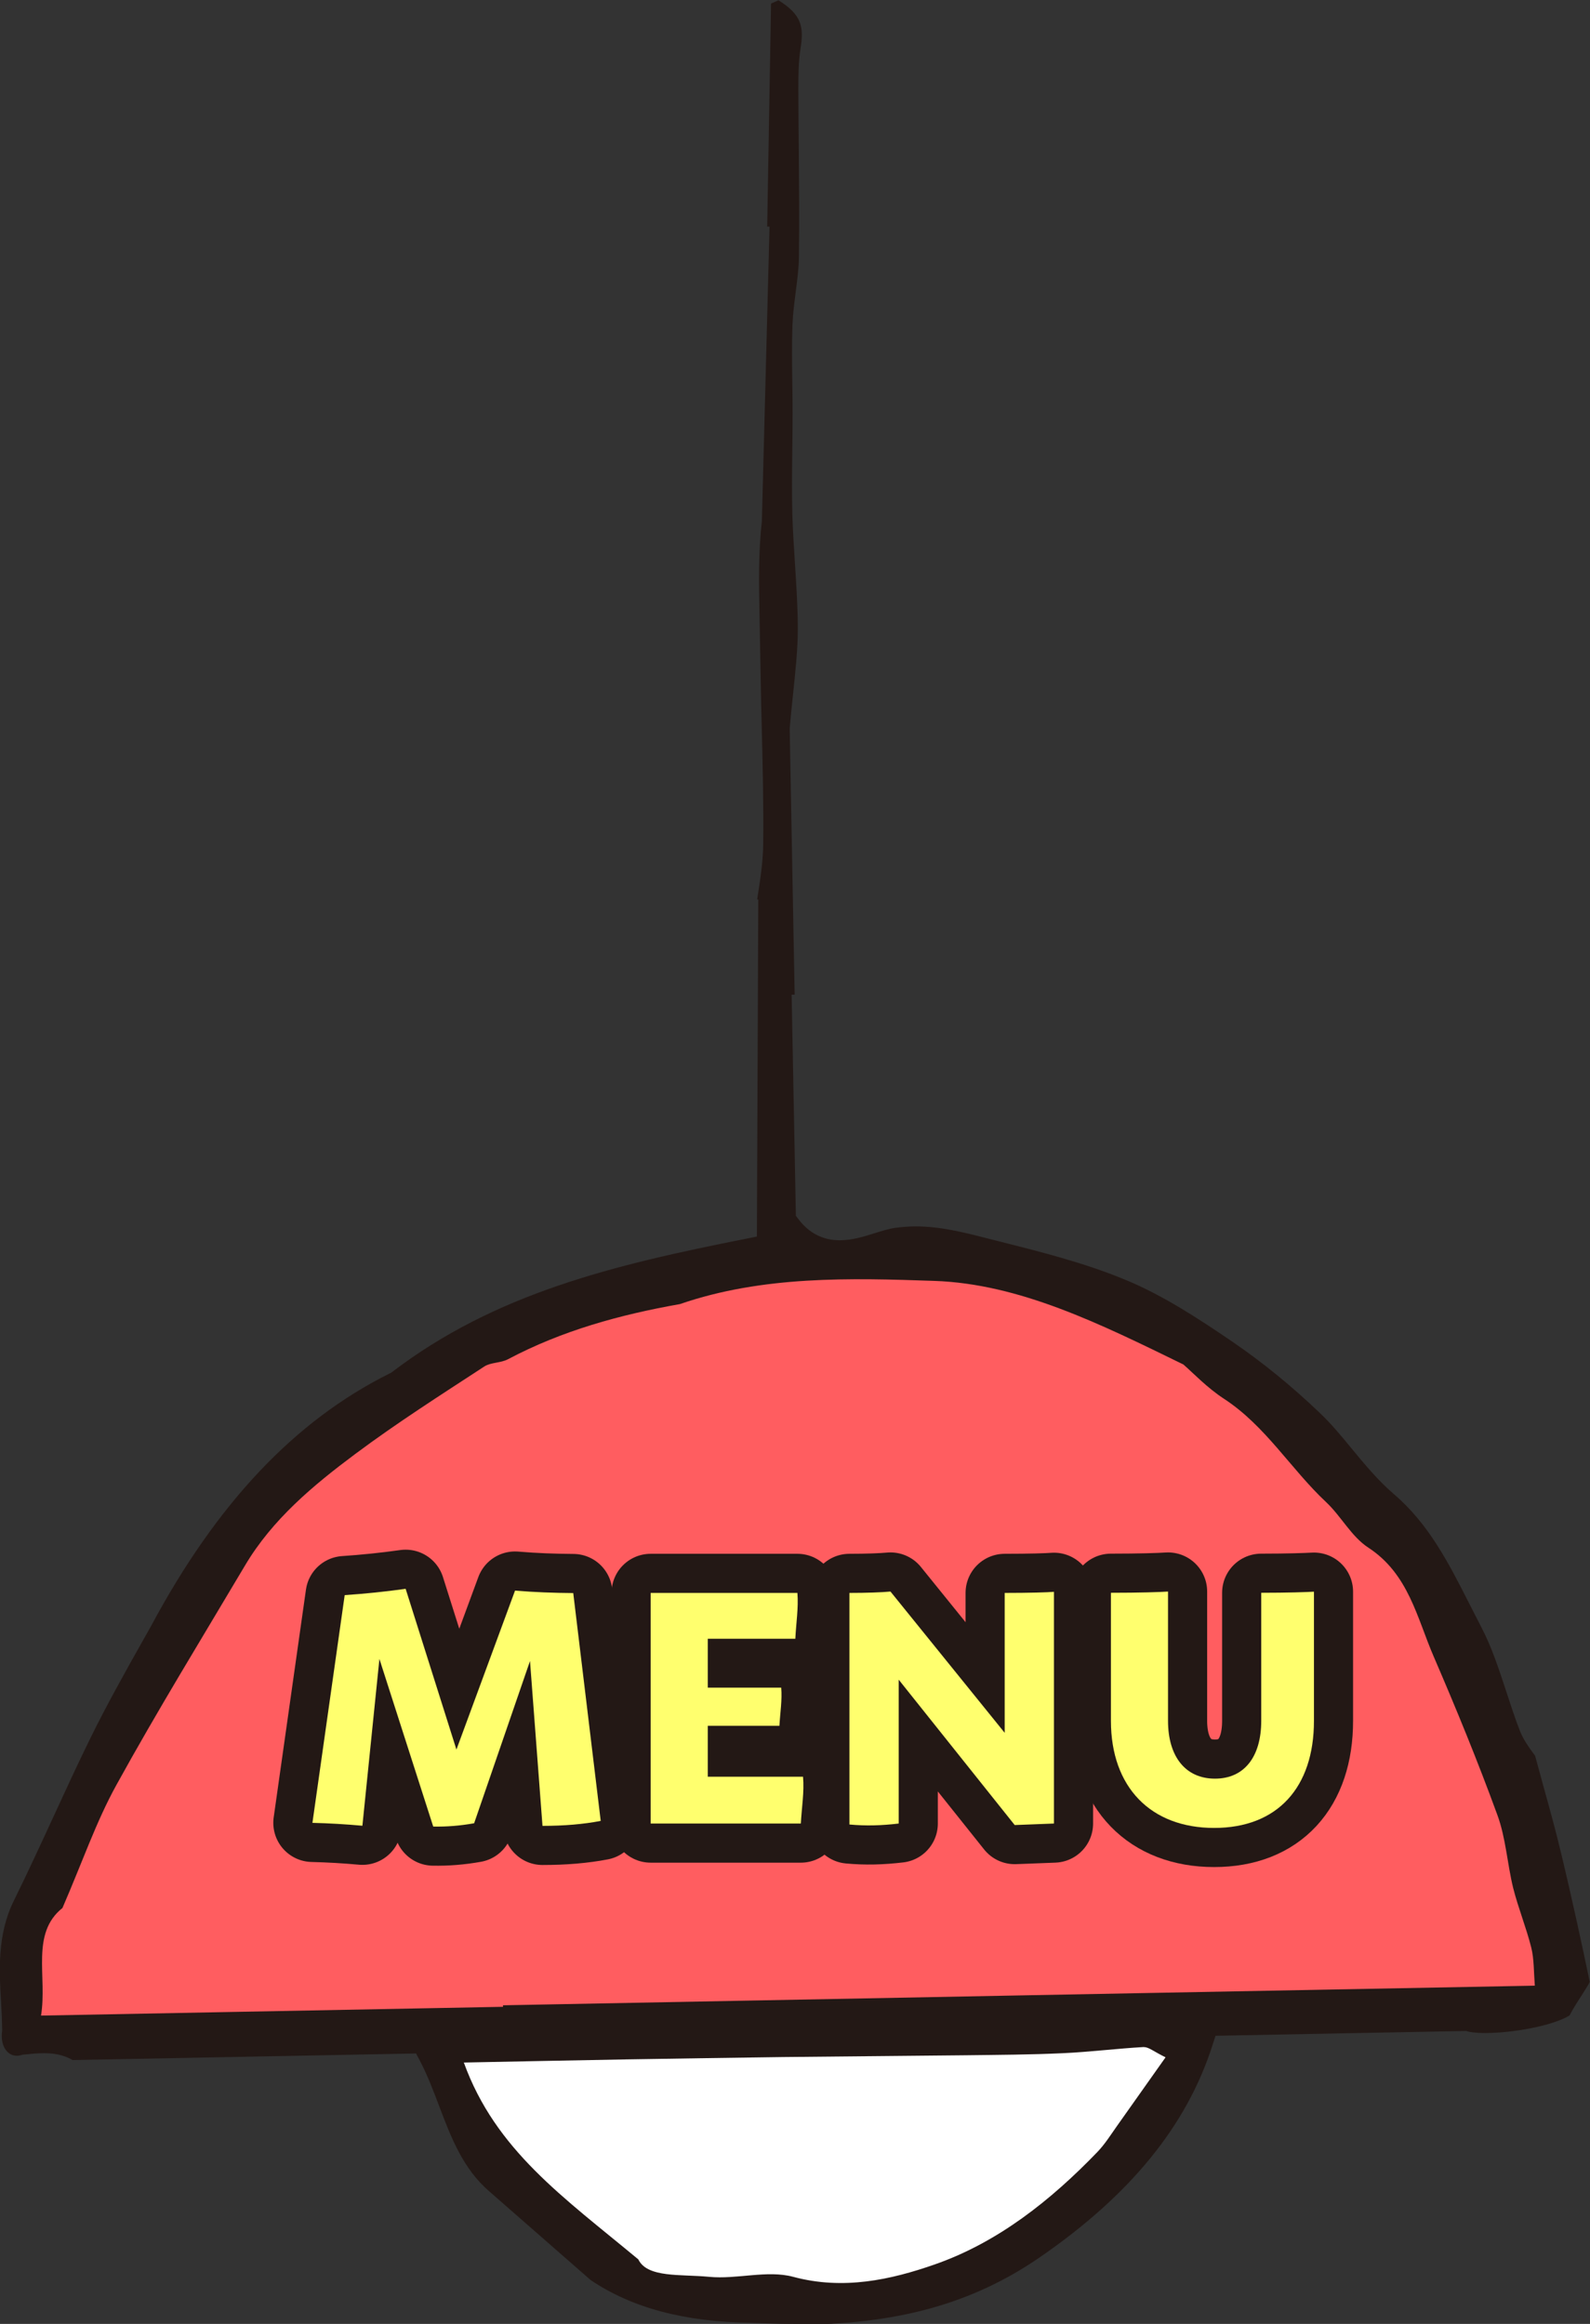<?xml version="1.0" encoding="UTF-8"?>
<svg id="_レイヤー_2" data-name="レイヤー 2" xmlns="http://www.w3.org/2000/svg" viewBox="0 0 115.83 169.29">
  <rect x="0" y="0" width="115.83" height="169.29" fill="#333333" stroke="none"/>
  <defs>
    <style>
      .cls-1 {
        fill: #231815;
      }

      .cls-1, .cls-2, .cls-3, .cls-4 {
        stroke-width: 0px;
      }

      .cls-2 {
        fill: #ff5d60;
      }

      .cls-3 {
        fill: #ffff6e;
      }

      .cls-4 {
        fill: #fff;
      }

      .cls-5 {
        fill: none;
        stroke: #231815;
        stroke-linecap: round;
        stroke-linejoin: round;
        stroke-width: 5.7px;
      }
    </style>
  </defs>
  <g id="nav">
    <g>
      <g>
        <path class="cls-1" d="M57.9,169.29c-.99,0-2.05-.03-3.13-.08-4.9-.06-8.73-1.08-11.75-3.12l-7.36-6.44c-1.93-1.66-2.78-3.89-3.68-6.26-.41-1.09-.84-2.21-1.38-3.25l-.29-.55-25.02.48c-.75-.44-1.54-.5-2.09-.5-.51,0-1.05.06-1.56.11-.52.06.49-.18,0,0-.92.34-1.68-.47-1.48-1.78l-.03-1.01-.05-.98c-.14-2.33-.29-4.98.92-7.43,1-2.03,1.96-4.11,2.89-6.13.87-1.89,1.77-3.85,2.7-5.74,1.19-2.42,2.53-4.81,3.83-7.12l.57-1.01c4.8-8.97,10.49-14.99,17.4-18.43l.09-.04.08-.06c7.53-5.74,16.13-7.8,25.78-9.71l.8-.16.1-24.56h-.08c.02-.1.03-.22.05-.33.19-1.22.38-2.48.39-3.76.03-2.85-.04-5.74-.11-8.53-.03-1.07-.05-2.14-.07-3.2-.03-1.64-.06-3.28-.09-4.92-.04-2.24-.09-4.54.17-6.77l.56-21.5h-.17s.28-16.25.28-16.25c.18-.08.36-.16.54-.24,1.69,1.05,1.86,1.93,1.61,3.51-.16.99-.16,1.99-.16,2.95v.15c0,1.4.02,2.8.03,4.19.02,2.6.05,5.28.01,7.92-.01.82-.12,1.64-.23,2.51-.1.79-.21,1.61-.24,2.44-.05,1.41-.03,2.83-.01,4.21.01.73.02,1.47.02,2.2,0,.86-.01,1.72-.02,2.58-.02,1.54-.04,3.14,0,4.72.03,1.22.12,2.44.19,3.63.1,1.57.21,3.2.21,4.78,0,1.55-.18,3.13-.35,4.79-.08.79-.17,1.6-.24,2.45v.11s.36,19.3.36,19.3h-.22s.31,16.11.31,16.11l.2.26c.77,1.01,1.78,1.52,3,1.52.9,0,1.76-.27,2.59-.53.51-.16.99-.31,1.42-.37.5-.07,1.01-.11,1.53-.11,1.76,0,3.43.42,5.04.83l.79.2c3.14.79,6.38,1.6,9.36,2.83,2.79,1.14,5.4,2.86,7.84,4.52,2.17,1.48,4.33,3.23,6.4,5.21.83.79,1.56,1.67,2.33,2.61.94,1.14,1.91,2.31,3.06,3.3,2.54,2.17,3.99,5.01,5.51,8.01.29.56.57,1.12.86,1.68.76,1.45,1.27,3.02,1.82,4.69.31.94.62,1.91.99,2.86.25.64.65,1.19.94,1.59.06.08.12.16.17.23.2.75.41,1.48.6,2.2.47,1.69.91,3.28,1.29,4.88.81,3.37,1.55,6.79,2.09,9.39,0,0,0,0,0,0-.01,0-.05.14-.21.38-.14.24-.29.46-.43.69-.28.43-.57.88-.83,1.38-1.24.76-4.15,1.28-6.14,1.28h0c-.77,0-1.13-.08-1.25-.11l-.14-.04-18.26.35-.22.68c-1.87,5.86-5.98,10.91-12.57,15.45-4.94,3.4-10.45,4.92-17.87,4.92Z"/>
        <path class="cls-2" d="M111.82,144.65c-25.31.48-50.24.95-75.18,1.43,0,.04,0,.08.01.11-11.1.21-22.2.42-33.66.64.46-2.87-.77-5.97,1.56-7.84,1.45-3.34,2.45-6.28,3.93-8.96,2.98-5.41,6.22-10.68,9.37-15.99,2-3.37,4.97-5.84,8.04-8.13,3.03-2.26,6.23-4.3,9.4-6.37.47-.3,1.17-.24,1.71-.52,3.94-2.09,8.17-3.25,12.53-4.02,6.04-2.08,12.42-1.9,18.53-1.69,6.21.21,12.07,3.12,18.15,6.09.7.61,1.73,1.7,2.96,2.5,3.03,1.98,4.86,5.11,7.43,7.52,1.1,1.03,1.85,2.52,3.08,3.32,2.94,1.92,3.54,5.11,4.77,7.95,1.64,3.8,3.21,7.63,4.63,11.52.62,1.68.72,3.55,1.15,5.31.37,1.47.95,2.88,1.32,4.35.21.85.18,1.75.26,2.78Z"/>
        <path class="cls-4" d="M83.33,149.13c.34-.02.7.31,1.58.74-1.25,1.77-2.39,3.38-3.53,4.99-.46.65-.89,1.34-1.44,1.91-3.4,3.53-7.26,6.59-11.85,8.19-3.2,1.12-6.67,1.88-10.31.9-1.9-.51-4.1.2-6.13,0-2.08-.2-4.49.09-5.15-1.27-5.45-4.53-10.4-7.95-12.71-14.34,4.09-.08,7.99-.16,11.88-.23,3.78-.06,7.57-.12,11.35-.17,4.45-.05,8.9-.08,13.35-.13,2.36-.03,4.71-.04,7.06-.15,1.97-.09,3.94-.34,5.91-.45Z"/>
      </g>
      <g>
        <g>
          <path class="cls-5" d="M43.75,132.65c-1.24.24-2.66.36-4.23.36l-.91-12.01-4.07,11.82c-1.01.18-1.99.26-2.98.24l-3.92-12.21-1.24,12.15c-1.22-.11-2.43-.18-3.64-.21l2.35-16.59c1.48-.1,2.96-.25,4.44-.46l3.7,11.71,4.27-11.58c1.41.12,2.82.17,4.24.18l2,16.59h0Z"/>
          <path class="cls-5" d="M58.34,132.84h-10.94v-16.8h10.69c.09,1.08-.1,2.23-.15,3.34h-6.38v3.56h5.35c.08.89-.08,1.85-.13,2.78h-5.22v3.71h6.94c.1,1.1-.1,2.27-.16,3.41Z"/>
          <path class="cls-5" d="M76.78,115.96v16.88l-2.86.11-8.45-10.59v10.48c-1.27.15-2.4.18-3.59.07v-16.87c1.25,0,2.34-.04,2.99-.1l8.32,10.29v-6.14h0,0v-4.05c1.82,0,3.12-.04,3.59-.08Z"/>
          <path class="cls-5" d="M91.88,116.03c1.94,0,3.33-.05,3.84-.08v9.41c0,4.85-2.66,7.8-7.27,7.8s-7.52-2.96-7.52-7.8v-9.33c2.1,0,3.61-.05,4.16-.09v9.42c0,2.61,1.28,4.21,3.42,4.21s3.37-1.6,3.37-4.21v-5.28h0,0v-4.05h0Z"/>
        </g>
        <g>
          <path class="cls-3" d="M43.75,132.65c-1.24.24-2.66.36-4.23.36l-.91-12.01-4.07,11.82c-1.01.18-1.99.26-2.98.24l-3.92-12.21-1.24,12.15c-1.22-.11-2.43-.18-3.64-.21l2.35-16.59c1.48-.1,2.96-.25,4.44-.46l3.7,11.71,4.27-11.58c1.41.12,2.82.17,4.24.18l2,16.59h0Z"/>
          <path class="cls-3" d="M58.34,132.84h-10.94v-16.8h10.69c.09,1.08-.1,2.23-.15,3.34h-6.38v3.56h5.35c.08.89-.08,1.85-.13,2.78h-5.22v3.71h6.94c.1,1.1-.1,2.27-.16,3.41Z"/>
          <path class="cls-3" d="M76.78,115.96v16.88l-2.86.11-8.45-10.59v10.48c-1.27.15-2.4.18-3.59.07v-16.87c1.25,0,2.34-.04,2.99-.1l8.32,10.29v-6.14h0,0v-4.05c1.82,0,3.12-.04,3.59-.08Z"/>
          <path class="cls-3" d="M91.88,116.03c1.94,0,3.33-.05,3.84-.08v9.41c0,4.85-2.66,7.8-7.27,7.8s-7.52-2.96-7.52-7.8v-9.33c2.1,0,3.61-.05,4.16-.09v9.42c0,2.61,1.28,4.21,3.42,4.21s3.37-1.6,3.37-4.21v-5.28h0,0v-4.05h0Z"/>
        </g>
      </g>
    </g>
  </g>
</svg>